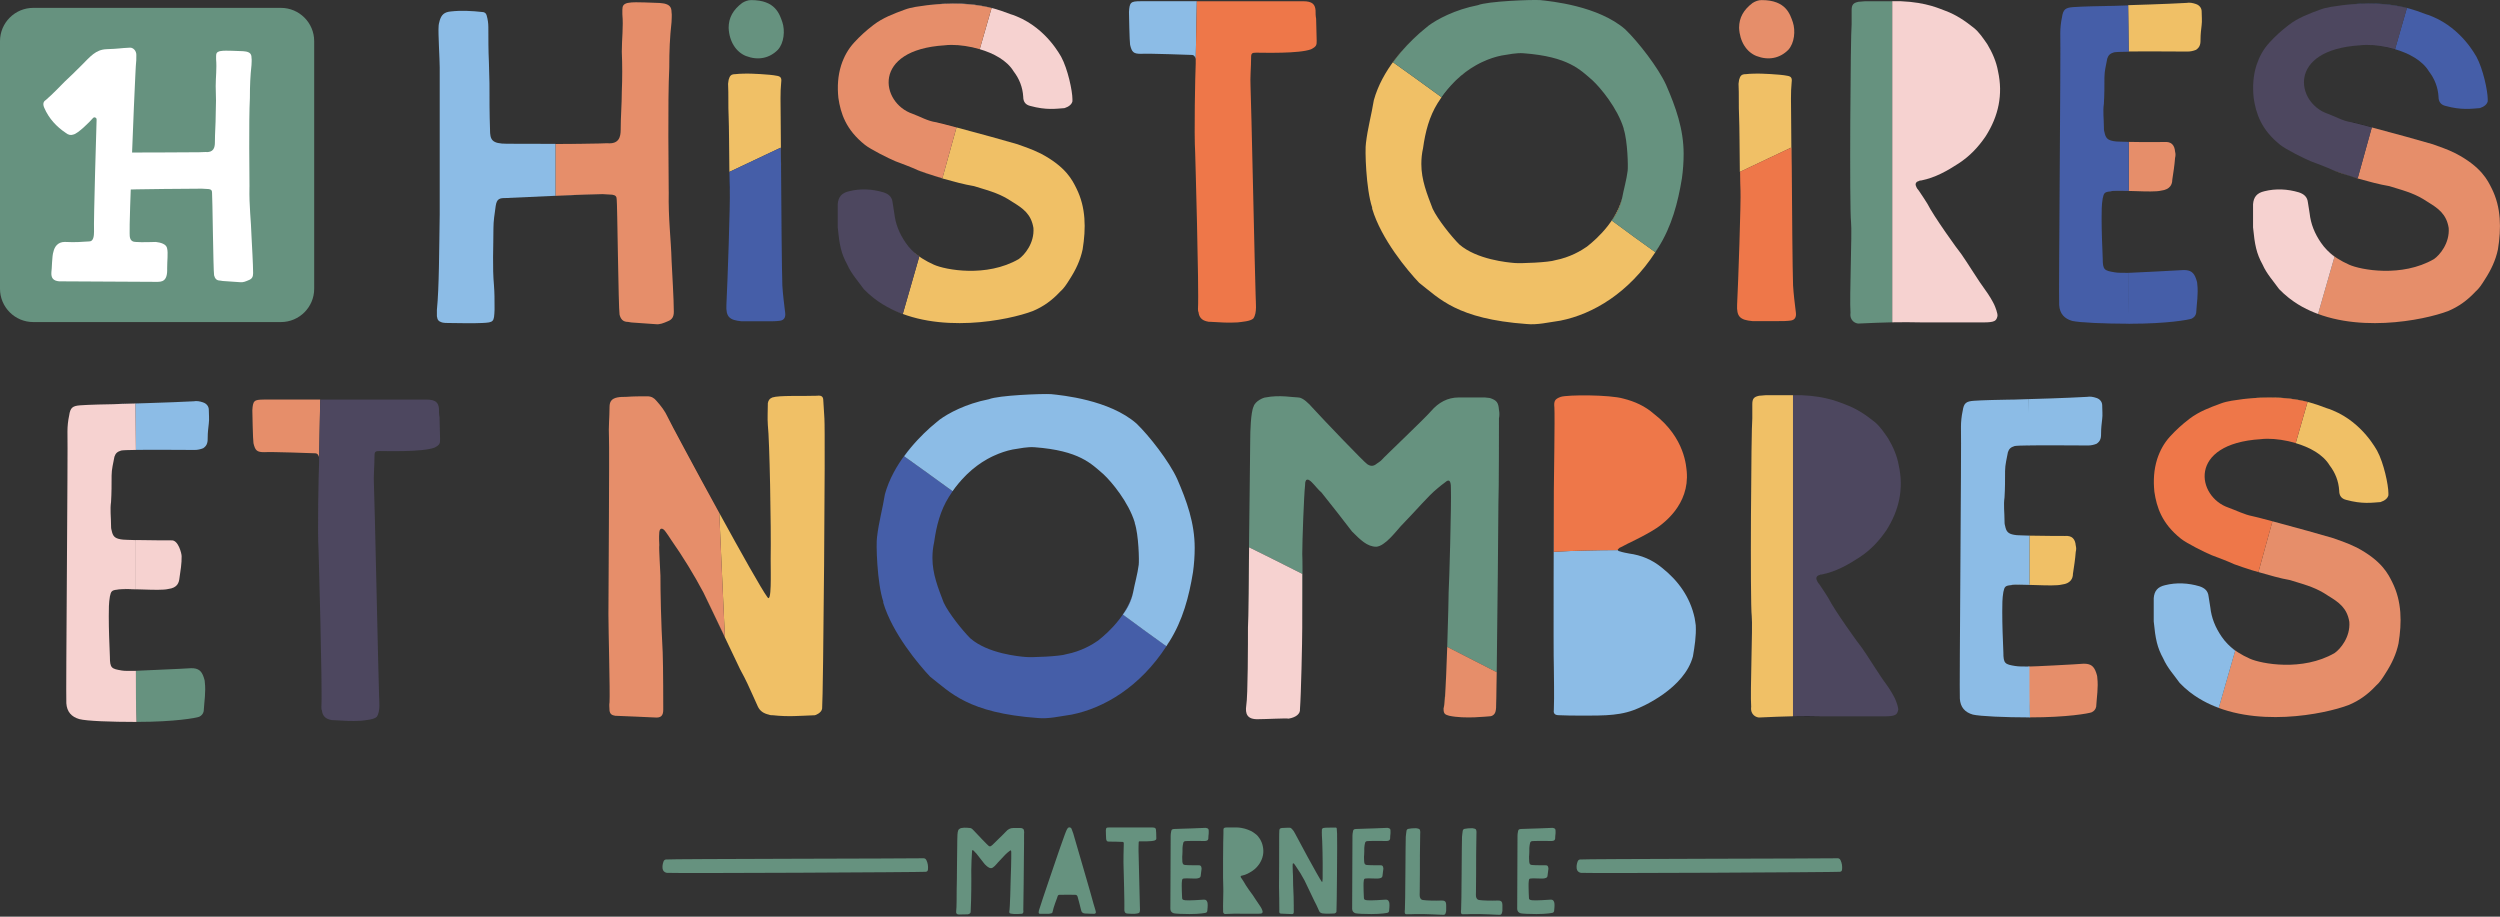 <svg width="630" height="231" viewBox="0 0 630 231" fill="none" xmlns="http://www.w3.org/2000/svg">
<rect x="0" y="0" width="630" height="231" fill="#333333" stroke="none"/>
<g clip-path="url(#clip0_359_1195)">
<path d="M207.177 178.53C207.458 175.819 208.029 109.284 207.748 105.432C207.607 103.862 207.607 102.3 207.466 100.87C207.466 99.87 206.896 99.589 205.896 99.729C202.052 99.87 196.35 99.589 194.639 100.159C193.928 100.44 193.639 100.87 193.498 101.581C193.498 103.432 193.358 105.284 193.498 107.135C193.928 110.838 194.35 132.501 194.209 141.048C194.209 144.321 194.49 152.305 193.358 150.453C191.905 148.469 186.6 139.017 181.249 129.244C181.678 139.501 182.249 150.743 182.671 160.57C179.96 154.867 177.827 150.453 177.257 149.313C178.108 151.024 182.1 159.43 186.522 168.695C188.233 171.827 188.663 172.968 189.655 175.109C190.084 176.108 190.506 176.96 190.936 177.96C191.506 179.241 192.506 179.811 193.787 180.1C194.069 180.241 194.498 180.241 194.787 180.241C198.631 180.671 201.482 180.382 205.334 180.241C205.474 180.241 207.044 179.671 207.185 178.53H207.177Z" fill="#F0C066"/>
<path d="M243.738 119.479C245.355 117.932 247.058 116.682 248.792 115.705C247.05 116.682 245.347 117.924 243.738 119.479Z" fill="#F0C066"/>
<path d="M243.183 120.025C243.34 119.869 243.488 119.713 243.644 119.557C243.488 119.705 243.34 119.869 243.183 120.025Z" fill="#F0C066"/>
<path d="M282.986 154.875C284.127 153.305 285.126 151.453 285.548 149.321C283.697 156.305 277.002 161.148 276.713 161.429C275.291 162.429 272.44 164.14 268.737 164.851C267.166 165.421 259.901 165.703 258.479 165.562C256.769 165.421 248.933 164.711 244.519 160.859C242.527 158.867 239.105 154.586 237.824 151.883C236.402 148.18 234.973 144.618 234.973 140.626C234.973 139.204 235.113 137.923 235.402 136.634C235.973 132.501 236.973 128.658 239.105 125.236C239.418 124.736 239.738 124.252 240.066 123.783C235.379 120.377 231.262 117.393 227.848 114.979C230.067 111.893 232.504 109.463 234.277 107.87C230.895 110.901 225.114 116.9 223.005 124.525C222.434 128.087 221.434 131.65 221.012 135.353C220.731 136.923 221.012 146.891 222.583 151.594V151.875C224.864 159.57 231.559 167.546 234.41 170.538C239.543 174.53 243.957 179.655 261.479 180.936C264.19 181.218 267.034 180.507 270.026 180.085C278.275 178.436 287.306 173.062 293.946 162.836C290.532 160.414 286.83 157.711 282.994 154.867H282.986V154.875Z" fill="#455EA8"/>
<path d="M294.673 161.711C294.478 161.906 294.353 162.164 294.196 162.445C294.353 162.195 294.517 161.961 294.673 161.711Z" fill="#F0C066"/>
<path d="M250.074 115.033C250.206 114.971 250.331 114.908 250.464 114.854C250.331 114.916 250.206 114.971 250.074 115.033Z" fill="#F0C066"/>
<path d="M234.402 107.752C234.504 107.659 234.598 107.581 234.699 107.495C234.606 107.581 234.504 107.666 234.402 107.752Z" fill="#F0C066"/>
<path d="M375.466 100.3C375.036 100.3 374.614 100.159 374.185 100.159H367.63C364.779 100.159 362.498 101.44 360.646 103.581C358.935 105.573 349.108 114.838 347.967 116.119C347.538 116.401 347.256 116.69 346.967 116.83C346.116 117.541 345.397 117.541 344.546 116.971C343.694 116.401 333.859 106.143 330.726 102.722C329.874 101.722 328.304 100.159 327.164 100.159C325.882 100.159 322.461 99.448 318.898 100.159C318.469 100.159 316.336 101.011 315.906 102.44C315.195 103.862 315.055 108.713 315.055 110.987C315.055 114.69 314.774 133.783 314.774 135.782C314.774 138.204 314.633 156.586 314.492 158.156C314.633 156.735 314.774 143.337 314.774 137.923C318.336 139.634 323.039 142.056 328.171 144.618V158.297C328.171 156.586 328.312 141.907 328.171 139.634C328.171 136.212 328.601 124.674 328.882 122.252C328.882 121.822 328.882 121.4 329.163 120.971C329.445 120.83 329.593 120.83 329.874 120.971C330.156 121.111 330.445 121.4 330.585 121.541C331.437 122.392 332.155 123.392 333.007 124.103C334.858 126.384 339.421 132.228 340.702 133.931C342.842 136.071 344.545 137.775 346.827 137.775C348.967 137.634 351.67 134.072 352.951 132.642C357.514 127.939 359.787 125.088 362.217 123.096C362.881 122.525 363.545 122.002 364.209 121.525C365.63 120.244 365.63 122.236 365.63 123.096C365.771 127.088 365.201 147.321 365.06 149.172C365.06 149.938 364.927 156.367 364.701 163.031C369.372 165.437 373.622 167.562 377.169 169.406V169.562C377.349 156.102 377.599 130.306 377.599 126.947C377.739 123.814 377.739 106.143 377.739 105.432C377.88 104.721 377.88 104.011 377.739 103.292C377.599 101.44 377.169 100.87 375.458 100.3H375.466Z" fill="#66927F"/>
<path d="M377.075 175.788C377.052 176.663 377.028 177.257 377.028 177.53C377.044 177.273 377.059 176.663 377.075 175.788Z" fill="#F0C066"/>
<path d="M363.779 178.53C364.06 177.78 364.279 174.327 364.435 170.078C364.24 174.335 364.021 177.765 363.779 178.53Z" fill="#F0C066"/>
<path d="M391.567 178.952C391.426 179.804 391.848 180.233 392.848 180.233C395.129 180.374 403.394 180.374 404.816 180.233C407.097 180.093 409.378 179.804 411.659 178.952C414.081 178.101 424.487 173.398 426.619 165.414C427.049 162.851 427.471 160.281 427.33 157.578C427.19 156.867 427.19 156.297 427.049 155.727C425.909 150.454 422.917 146.321 418.784 143.048C416.362 141.056 413.651 139.915 410.519 139.485C409.808 139.345 408.948 139.204 408.097 138.915C407.956 138.915 407.667 138.774 407.667 138.485V138.626C402.254 138.626 396.551 138.767 391.567 139.056V123.666C391.567 126.517 391.426 164.992 391.567 167.976C391.567 170.398 391.707 175.241 391.567 178.944V178.952Z" fill="#8CBCE6"/>
<path d="M445.001 99.589C444.431 99.589 443.861 99.73 443.29 99.73C442.009 100.011 441.58 100.44 441.58 101.87V105.432C441.298 107.854 441.009 151.883 441.439 155.305C441.72 157.727 441.009 174.398 441.298 178.101C441.017 180.241 442.72 180.811 443.29 180.811C446.525 180.663 449.165 180.554 451.837 180.499V99.589H445.001Z" fill="#F0C066"/>
<path d="M506.701 147.462C509.123 147.032 517.248 147.891 519.529 147.321C521.951 147.04 522.38 145.61 522.38 144.61C522.662 142.759 522.951 140.907 523.091 139.056C523.232 138.485 523.232 138.056 523.091 137.485C522.951 135.775 522.091 134.923 520.38 135.064C519.904 135.064 515.053 135.064 511.404 134.978V147.321C509.412 147.321 507.561 147.18 506.701 147.462Z" fill="#F0C066"/>
<path d="M527.099 179.499C527.669 179.218 528.099 178.788 528.239 178.077C528.38 175.655 528.81 173.234 528.521 170.812C528.521 170.382 528.38 169.96 528.239 169.531C527.669 167.82 526.818 167.25 525.107 167.25C523.685 167.39 511.678 168.015 511.146 167.968C511.146 172.952 511.318 177.366 511.459 180.78H511.545C520.951 180.78 526.388 179.78 527.099 179.499Z" fill="#E68E6A"/>
<path d="M507.553 134.782C507.873 134.861 508.467 134.9 509.248 134.915C508.467 134.884 507.865 134.837 507.553 134.782Z" fill="#F0C066"/>
<path d="M511.248 112.244C515.803 112.182 523.271 112.26 526.193 112.26C526.904 112.26 527.614 112.119 528.333 111.83C528.763 111.549 529.185 111.119 529.333 110.549C529.474 110.12 529.474 109.549 529.474 109.127C529.474 107.846 529.614 106.846 529.755 105.565C529.896 104.565 529.755 103.284 529.755 102.143C529.755 101.292 529.185 100.573 528.333 100.292C527.482 100.011 526.763 99.862 525.911 100.011C521.068 100.292 511.35 100.589 511.24 100.573C511.24 103.987 511.256 112.244 511.256 112.244H511.248Z" fill="#8CBCE6"/>
<path d="M552.066 174.577C551.934 174.476 551.793 174.374 551.66 174.265C551.793 174.374 551.934 174.468 552.066 174.577Z" fill="#F0C066"/>
<path d="M581.502 101.3L578.518 111.674C582.002 112.697 585.385 114.494 587.057 117.26C588.479 119.111 589.338 121.252 589.479 123.673C589.479 124.908 590.049 125.666 591.189 125.955C595.322 127.095 597.744 126.666 599.884 126.525C601.025 126.142 601.689 125.572 601.876 124.814V124.244C601.876 122.252 600.736 116.689 599.025 113.557C598.884 113.416 595.463 106.573 587.908 103.44C587.338 103.159 586.768 103.01 586.338 102.87C584.198 102.159 577.932 99.026 565.253 100.589C572.807 99.737 577.932 100.448 581.495 101.3H581.502Z" fill="#F0C066"/>
<path d="M553.559 175.632C553.332 175.484 553.098 175.335 552.871 175.179C553.098 175.335 553.324 175.484 553.559 175.632Z" fill="#F0C066"/>
<path d="M569.683 110.706C570.206 110.635 570.816 110.604 571.48 110.604C570.808 110.604 570.198 110.635 569.683 110.706Z" fill="#F0C066"/>
<path d="M593.744 137.915C591.463 136.774 589.9 136.345 588.041 135.634C585.869 134.97 578.003 132.782 572.651 131.361L569.12 144.165C568.605 144.024 568.519 143.962 569.12 144.165C571.683 144.876 574.511 145.751 577.073 146.18C581.776 147.602 583.768 148.172 586.76 150.172C589.322 151.742 591.463 153.164 592.033 156.727C592.314 160.578 589.752 163.57 588.33 164.562C580.206 169.265 569.808 167.273 566.956 165.984C564.847 165.031 562.972 163.921 561.386 162.312C561.972 162.922 562.589 163.476 563.253 163.984L559.121 178.374C557.8 177.897 556.496 177.319 555.23 176.632C567.941 183.631 585.799 179.975 591.892 177.655C594.603 176.515 596.736 174.944 598.728 172.812C599.728 171.96 600.439 170.82 601.15 169.679C602.72 167.257 603.861 164.836 604.431 162.125C605.282 156.852 605.282 151.578 602.861 146.735C601.861 144.743 600.298 141.321 593.744 137.899V137.915Z" fill="#E68E6A"/>
<path d="M181.249 129.228C175.124 117.971 168.851 106.284 168.281 105.143C168.812 106.292 175.069 117.979 181.249 129.244V129.22V129.228Z" fill="black"/>
<path d="M181.249 129.244C175.069 117.979 168.812 106.284 168.281 105.143C167.57 103.573 166.57 102.292 165.429 101.011C164.859 100.3 164.148 99.87 163.148 99.87C161.437 99.87 159.586 99.87 157.734 100.011C157.024 100.011 156.313 100.011 155.594 100.151C154.172 100.433 153.602 101.151 153.602 102.573C153.602 105.135 153.321 107.706 153.461 110.268C153.602 112.549 153.321 151.164 153.321 154.867C153.321 158.57 153.75 174.39 153.602 176.952C153.461 177.663 153.602 178.374 153.602 179.093C153.742 179.944 154.172 180.233 155.024 180.374C155.735 180.374 164.851 180.804 165 180.804C166.57 180.944 167.14 180.374 167.14 178.812C167.14 178.382 167.14 168.125 167 164.422C166.57 156.727 166.429 149.172 166.429 145.04C166.429 144.469 166 137.915 166.148 137.345C166.148 137.064 166.007 135.493 166.148 134.064C166.289 132.923 167 133.064 167.57 133.783C168.14 134.54 168.664 135.306 169.14 136.064C172.132 140.337 174.843 144.759 177.265 149.313C177.835 150.454 179.975 154.867 182.678 160.57C182.249 150.743 181.679 139.493 181.257 129.244H181.249Z" fill="#E68E6A"/>
<path d="M234.692 107.495C235.684 106.62 236.418 106.05 236.699 105.823C236.418 106.057 235.684 106.628 234.692 107.495Z" fill="black"/>
<path d="M293.954 162.851C294.048 162.719 294.118 162.578 294.189 162.453C294.103 162.586 294.025 162.711 293.939 162.843H293.954V162.851Z" fill="black"/>
<path d="M248.792 115.698C248.792 115.698 248.839 115.666 248.863 115.658L248.792 115.698Z" fill="black"/>
<path d="M243.183 120.025C242.09 121.135 241.035 122.385 240.058 123.783L240.098 123.806C241.066 122.385 242.105 121.135 243.191 120.018L243.183 120.025Z" fill="black"/>
<path d="M243.644 119.557C243.644 119.557 243.707 119.502 243.73 119.471C243.699 119.502 243.668 119.525 243.644 119.557Z" fill="black"/>
<path d="M377.177 169.562C377.138 172.195 377.106 174.359 377.083 175.788C377.122 174.374 377.177 172.234 377.177 169.562Z" fill="black"/>
<path d="M364.435 170.07C364.279 174.327 364.06 177.78 363.779 178.522V178.663C363.779 179.944 364.209 180.085 365.201 180.374C369.193 181.225 374.888 180.515 375.317 180.515C376.169 180.515 376.739 179.944 376.888 179.233C377.028 178.663 377.028 178.093 377.028 177.522C377.028 177.249 377.052 176.655 377.075 175.78C377.106 174.351 377.138 172.187 377.169 169.554V169.398C373.622 167.554 369.372 165.429 364.701 163.023C364.701 163.023 364.537 167.859 364.435 170.07Z" fill="#E68E6A"/>
<path d="M314.766 137.915C314.766 143.329 314.625 156.727 314.485 158.148C314.485 161.711 314.485 175.39 314.055 177.812C313.774 179.804 314.195 181.374 317.187 181.233C319.039 181.233 324.031 180.952 324.742 181.093C326.453 180.811 327.734 179.952 327.593 178.671C327.874 175.109 328.164 161.57 328.164 158.297V144.618C323.031 142.055 318.328 139.634 314.766 137.923V137.915Z" fill="#F6D2D0"/>
<path d="M407.667 138.634V138.493L408.097 138.063C409.097 137.634 409.948 137.064 410.948 136.642C412.659 135.79 414.37 134.931 416.081 133.931C419.362 132.079 425.768 127.087 425.057 118.83C424.916 117.83 424.776 110.424 416.792 104.3C414.511 102.307 411.948 101.167 409.097 100.448C405.675 99.448 394.988 99.448 393.277 100.018C391.707 100.589 391.567 101.159 391.707 102.729C391.848 105.151 391.567 121.822 391.567 123.674V139.063C396.551 138.782 402.254 138.634 407.667 138.634Z" fill="#EE7749"/>
<path d="M451.837 180.499V180.522H459.532C456.641 180.452 454.228 180.452 451.837 180.499Z" fill="black"/>
<path d="M478.344 178.952C478.484 178.382 477.773 176.53 477.492 175.96C477.062 175.109 476.351 173.82 475.211 172.257C473.789 170.406 470.649 165.273 469.227 163.281C468.375 162.281 462.243 153.735 460.68 150.602C459.969 149.461 459.68 149.032 458.54 147.329C458.259 147.047 457.97 146.618 457.829 146.188C457.548 145.618 457.829 145.048 458.54 144.907C458.68 144.766 458.969 144.766 459.11 144.766C462.672 144.055 465.664 142.345 468.516 140.493C471.367 138.642 473.5 136.36 475.351 133.65C478.633 128.517 479.765 123.103 478.484 117.26C478.054 114.838 477.062 112.557 475.773 110.416C474.773 108.995 473.781 107.424 472.352 106.284C470.211 104.573 467.938 103.011 465.227 102.011C463.946 101.581 460.665 99.87 453.97 99.589H451.829V180.499C454.22 180.452 456.634 180.46 459.524 180.522H474.773C477.765 180.522 478.054 180.093 478.336 178.952H478.344Z" fill="#4D475F"/>
<path d="M507.842 167.836C505.28 167.406 504.85 167.265 504.85 164.414C504.709 160.992 504.569 157.57 504.569 154.157C504.569 152.446 504.569 150.735 504.85 149.172C505.131 147.891 505.28 147.602 506.701 147.462C507.553 147.18 509.42 147.383 511.412 147.383V134.978C510.615 134.962 509.881 134.939 509.256 134.907C508.475 134.892 507.881 134.861 507.561 134.775C505.991 134.493 505.569 133.923 505.28 132.494C505.139 132.064 505.139 131.642 505.139 131.212C505.139 129.22 504.858 127.22 505.139 125.369C505.28 123.088 505.28 120.955 505.28 118.674C505.28 117.104 505.709 115.541 505.991 113.971C506.272 113.119 506.701 112.69 507.701 112.401C508.115 112.315 509.522 112.268 511.404 112.245C511.404 107.831 511.264 103.987 511.264 100.573C508.272 100.714 505.991 100.714 505.991 100.714C504.85 100.714 499.147 100.854 497.444 100.995C495.452 101.136 494.882 101.565 494.593 103.557C494.311 104.839 494.163 106.268 494.163 107.549C494.304 112.534 493.733 173.663 493.882 176.085C494.022 178.226 495.163 179.507 497.163 180.077C498.991 180.499 505.1 180.78 511.553 180.788C511.412 177.366 511.412 172.952 511.412 167.968C509.842 167.968 508.561 167.968 507.85 167.828H507.842V167.836Z" fill="#8CBCE6"/>
<path d="M550.465 173.249C550.066 172.89 549.684 172.507 549.301 172.116C549.676 172.515 550.066 172.89 550.465 173.249Z" fill="black"/>
<path d="M555.246 176.647C555.246 176.647 555.168 176.601 555.121 176.577C555.16 176.601 555.199 176.624 555.246 176.647Z" fill="black"/>
<path d="M554.082 175.968C553.91 175.859 553.73 175.741 553.559 175.632C553.73 175.741 553.902 175.859 554.082 175.968Z" fill="black"/>
<path d="M561.402 162.32C560.847 161.75 560.332 161.125 559.847 160.429C560.324 161.133 560.847 161.758 561.402 162.32Z" fill="black"/>
<path d="M563.269 163.992C562.613 163.476 561.988 162.922 561.402 162.32C560.847 161.758 560.324 161.133 559.847 160.429C558.277 158.148 557.285 155.727 556.996 153.024C556.855 152.172 556.715 151.313 556.566 150.313C556.426 148.891 555.566 148.172 554.285 147.75C551.434 146.899 548.442 146.75 545.59 147.469C543.739 147.899 542.879 148.891 542.739 150.742V156.586C543.168 161 543.59 163.14 545.161 165.992C546.161 168.273 547.871 170.124 549.293 172.116C549.668 172.515 550.059 172.89 550.457 173.249C550.52 173.304 550.582 173.351 550.645 173.405C550.973 173.702 551.309 173.991 551.652 174.265C551.785 174.374 551.926 174.468 552.059 174.577C552.324 174.78 552.59 174.983 552.863 175.171C553.09 175.327 553.316 175.476 553.551 175.624C553.723 175.741 553.894 175.851 554.074 175.96C554.418 176.171 554.769 176.374 555.121 176.569C555.16 176.593 555.199 176.616 555.246 176.64C556.504 177.327 557.808 177.905 559.136 178.382L563.269 163.992Z" fill="#8CBCE6"/>
<path d="M572.667 131.361C569.948 130.634 567.878 130.103 567.542 130.056C565.542 129.665 563.55 128.634 561.558 127.915C553.582 125.205 551.16 111.815 569.683 110.674C570.198 110.604 570.8 110.565 571.48 110.573C573.479 110.573 576.026 110.916 578.526 111.651L581.51 101.276C577.948 100.425 572.815 99.706 565.269 100.565C563.417 100.847 561.425 100.995 559.566 101.706C556.855 102.706 554.152 103.698 551.73 105.549C549.879 106.971 548.309 108.401 546.887 109.963C545.317 111.674 544.325 113.526 543.614 115.666C542.762 118.377 542.614 121.08 542.903 123.931C543.473 127.775 544.754 131.907 549.598 135.759C551.02 136.899 555.582 139.181 557.293 139.891C559.144 140.602 561.136 141.313 562.996 142.173C564.433 142.688 565.87 143.196 567.363 143.657L567.597 143.727C568.097 143.883 568.605 144.024 569.12 144.165L572.667 131.361Z" fill="#EE7749"/>
<path d="M227.84 114.979C231.254 117.393 235.371 120.377 240.058 123.783C241.035 122.385 242.09 121.135 243.183 120.025C243.34 119.869 243.488 119.713 243.644 119.557C243.675 119.525 243.707 119.502 243.73 119.471C245.339 117.916 247.042 116.666 248.785 115.697L248.855 115.658C249.121 115.51 249.386 115.369 249.652 115.236C249.785 115.166 249.925 115.096 250.058 115.033C250.191 114.971 250.316 114.908 250.449 114.854C252.042 114.119 253.636 113.588 255.183 113.276C257.034 112.994 258.886 112.565 260.737 112.705C271.994 113.557 274.986 116.838 278.119 119.549C280.111 121.4 284.392 126.533 285.955 131.658V131.798C286.955 134.79 287.095 141.345 286.955 142.345C286.673 144.626 285.955 147.047 285.533 149.329C285.103 151.469 284.111 153.321 282.97 154.883C286.814 157.727 290.509 160.43 293.923 162.851C294.009 162.719 294.095 162.594 294.173 162.461C294.321 162.179 294.454 161.914 294.65 161.726C298.071 156.313 299.634 150.328 300.634 144.204C300.915 142.212 301.063 140.071 301.063 138.079C301.063 131.806 299.071 126.252 296.649 120.697C294.657 116.283 289.525 109.729 286.392 106.729C279.557 100.745 267.581 99.604 264.878 99.323C262.737 99.183 251.628 99.604 249.206 100.604C243.363 101.745 238.949 104.167 236.809 105.737C236.793 105.753 236.754 105.784 236.707 105.823L236.691 105.839C236.41 106.073 235.684 106.643 234.684 107.51C234.59 107.596 234.488 107.682 234.387 107.768C234.348 107.807 234.301 107.846 234.262 107.885C232.489 109.479 230.051 111.909 227.833 114.994V114.979H227.84Z" fill="#8CBCE6"/>
<path d="M51.201 101.409C50.349 101.128 49.63 100.979 48.779 101.128C43.935 101.409 28.827 101.839 28.827 101.839C28.827 101.839 31.108 101.839 34.1 101.698C34.1 105.112 34.24 108.955 34.24 113.369C38.795 113.307 46.138 113.385 49.06 113.385C49.771 113.385 50.482 113.244 51.201 112.955C51.63 112.674 52.052 112.244 52.201 111.674C52.341 111.244 52.341 110.674 52.341 110.252C52.341 108.971 52.482 107.971 52.622 106.69C52.763 105.69 52.622 104.409 52.622 103.268C52.622 102.417 52.052 101.698 51.201 101.417V101.409Z" fill="#8CBCE6"/>
<path d="M29.538 148.571C31.959 148.141 40.084 149 42.365 148.43C44.787 148.149 45.099 146.735 45.217 145.719C45.498 143.868 45.81 141.93 45.771 140.149C45.771 139.493 44.928 136.032 43.217 136.173C42.74 136.173 37.889 136.173 34.24 136.087V148.43C32.248 148.43 30.397 148.289 29.538 148.571Z" fill="#F6D2D0"/>
<path d="M34.381 181.913H34.662C44.068 181.913 49.482 180.913 50.193 180.631C50.763 180.35 51.193 179.921 51.333 179.21C51.474 176.788 51.904 174.366 51.615 171.944C51.615 171.515 51.474 171.093 51.333 170.663C50.763 168.952 49.912 168.382 48.201 168.382C46.779 168.523 32.678 169.07 34.248 169.07C34.248 174.054 34.248 178.499 34.381 181.913Z" fill="#66927F"/>
<path d="M30.397 135.892C30.717 135.97 31.311 136.009 32.092 136.024C31.311 135.993 30.709 135.946 30.397 135.892Z" fill="#F0C066"/>
<path d="M66.442 100.698C64.02 100.698 63.731 100.979 63.591 103.401C63.591 103.831 63.731 110.955 63.872 111.666C64.302 113.518 64.723 113.947 66.583 113.947C68.293 113.807 79.262 114.229 79.41 114.229C79.98 114.229 80.262 114.658 80.41 115.229V115.369L80.691 100.69H66.442V100.698Z" fill="#E68E6A"/>
<path d="M28.827 101.854C27.686 101.854 21.983 101.995 20.28 102.135C18.288 102.276 17.718 102.706 17.429 104.698C17.148 105.979 16.999 107.409 16.999 108.69C17.14 113.674 16.57 174.804 16.718 177.226C16.858 179.366 17.999 180.647 19.999 181.217C21.874 181.71 27.936 181.921 34.389 181.928C34.248 178.507 34.248 174.038 34.248 169.054C32.678 169.054 31.397 169.109 30.686 168.968C28.124 168.538 27.694 168.398 27.694 165.546C27.553 162.125 27.413 158.703 27.413 155.289C27.413 153.578 27.413 151.867 27.694 150.305C27.975 149.024 28.124 148.735 29.545 148.594C30.397 148.313 32.256 148.453 34.248 148.453V136.11C33.459 136.095 32.725 136.071 32.1 136.04C31.319 136.024 30.725 135.993 30.405 135.907C28.834 135.626 28.413 135.056 28.124 133.626C27.983 133.196 27.983 132.775 27.983 132.345C27.983 130.353 27.702 128.353 27.983 126.501C28.124 124.22 28.124 122.088 28.124 119.806C28.124 118.236 28.553 116.674 28.834 115.104C29.116 114.252 29.545 113.822 30.545 113.533C30.959 113.447 32.366 113.401 34.248 113.377C34.248 108.963 34.108 105.104 34.108 101.69C31.1 101.753 28.834 101.846 28.834 101.846H28.827V101.854Z" fill="#F6D2D0"/>
<path d="M110.62 102.979C110.479 101.557 109.909 100.698 107.487 100.698H80.699L80.418 115.377V116.377C80.277 119.369 79.988 134.189 80.277 138.751C80.277 138.751 81.277 173.374 80.988 178.218C80.988 178.499 80.988 178.788 81.129 179.069C81.269 180.35 81.98 181.061 83.121 181.35C83.551 181.491 83.832 181.491 84.261 181.491C86.972 181.631 88.254 181.772 90.957 181.631C92.097 181.491 94.237 181.35 94.948 180.632C95.948 179.21 95.519 176.499 95.519 174.929C95.378 171.796 94.378 124.626 94.237 122.353C94.097 119.791 94.378 117.369 94.378 114.799C94.378 113.799 94.659 113.658 95.659 113.658C97.511 113.658 106.487 113.94 109.479 112.807C110.901 112.096 110.901 111.666 110.901 110.666C110.901 108.815 110.76 106.963 110.76 105.112C110.62 104.401 110.62 103.69 110.62 102.971V102.979Z" fill="#4D475F"/>
<path d="M140.016 36.256C134.548 36.256 129.337 36.225 127.759 36.225C123.916 36.225 123.486 35.225 123.486 32.662C123.345 28.811 123.345 24.827 123.345 20.975C123.345 19.265 123.205 17.413 123.205 15.702C123.064 12.71 123.064 9.859 123.064 6.867C123.064 5.867 122.924 4.875 122.635 3.875C122.494 3.304 122.064 3.023 121.494 3.023C118.932 2.742 116.221 2.594 113.658 2.883C111.948 3.023 111.237 3.734 110.807 5.164C110.666 5.734 110.526 6.164 110.526 6.734C110.385 8.156 110.807 14.999 110.807 16.991V54.036C110.666 62.583 110.666 72.559 110.096 78.113V79.683C110.237 80.683 110.526 80.965 111.377 81.254C111.948 81.394 112.518 81.394 112.947 81.394C115.799 81.394 118.65 81.535 121.494 81.394C124.486 81.254 124.486 81.113 124.627 78.113V77.402C124.627 75.551 124.627 73.84 124.486 71.989C124.056 67.145 124.345 62.442 124.345 57.599C124.345 55.747 124.627 53.896 124.916 51.896C125.197 50.044 125.916 49.904 127.478 49.904C130.189 49.763 149.282 48.904 151.844 48.904C150.563 48.904 145.29 49.044 140.016 49.333V36.256Z" fill="#8CBCE6"/>
<path d="M196.826 42.029C196.787 36.6 196.725 29.491 196.725 28.952C196.725 26.241 196.584 23.397 196.865 20.686C197.006 19.686 196.725 19.265 195.865 19.116C193.873 18.686 189.03 18.546 188.459 18.546C188.459 18.546 186.319 18.546 185.327 18.686C184.186 18.686 183.905 19.116 183.616 20.108C183.616 20.39 183.475 20.819 183.475 21.108C183.616 23.811 183.475 26.663 183.616 29.373C183.717 31.662 183.749 38.451 183.803 43.318L196.725 37.209C196.771 38.834 196.803 40.498 196.826 42.021V42.029Z" fill="#F0C066"/>
<path d="M188.038 14.132C191.03 15.273 193.881 14.702 196.014 12.562C197.584 10.851 197.865 7.718 197.154 5.578C196.443 3.586 195.443 0.023 189.319 0.023C188.467 0.023 187.748 0.305 187.038 0.734C184.756 2.445 183.616 4.437 183.616 7.007C183.756 10.429 185.467 13.132 188.03 14.132H188.038Z" fill="#66927F"/>
<path d="M235.723 44.404C234.231 43.943 232.793 43.435 231.356 42.92C232.809 43.506 234.27 43.951 235.723 44.404Z" fill="#F0C066"/>
<path d="M262.135 38.639C259.854 37.498 258.292 37.068 256.433 36.358C254.261 35.693 246.386 33.529 241.035 32.108L237.48 44.912C236.965 44.771 236.457 44.63 235.957 44.474C236.559 44.662 237.168 44.849 237.769 45.052C240.332 45.763 242.902 46.474 245.464 46.904C250.167 48.326 252.159 48.896 255.151 50.896C257.714 52.466 259.854 53.888 260.425 57.45C260.706 61.301 258.143 64.294 256.722 65.286C248.597 69.989 238.199 67.996 235.348 66.707C233.238 65.754 231.364 64.645 229.778 63.036C230.364 63.645 230.981 64.2 231.645 64.708L227.512 79.097C226.192 78.621 224.887 78.043 223.622 77.355C236.332 84.355 254.19 80.699 260.284 78.379C262.995 77.238 265.127 75.668 267.12 73.535C268.119 72.684 268.83 71.543 269.541 70.403C271.112 67.981 272.252 65.559 272.822 62.848C273.674 57.575 273.674 52.302 271.252 47.459C270.252 45.466 268.69 42.045 262.135 38.623V38.639Z" fill="#F0C066"/>
<path d="M249.878 2.023L246.894 12.398C250.378 13.421 253.761 15.218 255.433 17.983C256.854 19.835 257.714 21.975 257.854 24.397C257.854 25.631 258.425 26.389 259.565 26.678C263.698 27.819 266.12 27.389 268.26 27.248C269.401 26.866 270.065 26.295 270.252 25.538V24.967C270.252 22.975 269.112 17.413 267.401 14.28C267.26 14.14 263.838 7.296 256.284 4.164C255.714 3.882 255.144 3.734 254.714 3.593C252.573 2.883 246.308 -0.25 233.629 1.312C241.183 0.461 246.308 1.172 249.87 2.023H249.878Z" fill="#F6D2D0"/>
<path d="M221.934 76.355C221.708 76.207 221.473 76.059 221.247 75.902C221.473 76.059 221.7 76.207 221.934 76.355Z" fill="#F0C066"/>
<path d="M220.442 75.301C220.309 75.2 220.169 75.098 220.036 74.989C220.169 75.098 220.309 75.192 220.442 75.301Z" fill="#F0C066"/>
<path d="M238.051 11.429C238.574 11.359 239.183 11.328 239.847 11.328C239.176 11.328 238.566 11.359 238.051 11.429Z" fill="#F0C066"/>
<path d="M287.353 0.312C284.931 0.312 284.642 0.594 284.501 3.015C284.501 3.445 284.642 10.57 284.783 11.281C285.212 13.132 285.634 13.562 287.494 13.562C289.204 13.421 300.173 13.843 300.321 13.843C300.891 13.843 301.173 14.273 301.321 14.843V14.984L301.602 0.305H287.353V0.312Z" fill="#8CBCE6"/>
<path d="M408.753 50.036C406.902 57.021 400.207 61.864 399.918 62.145C398.496 63.145 395.644 64.856 391.941 65.567C390.371 66.137 383.106 66.418 381.684 66.278C379.973 66.137 372.138 65.426 367.724 61.575C365.732 59.583 362.31 55.302 361.029 52.599C359.607 48.896 358.178 45.334 358.178 41.342C358.178 39.92 358.318 38.639 358.607 37.35C359.178 33.217 360.177 29.373 362.31 25.952C362.623 25.452 362.943 24.968 363.271 24.499C358.584 21.093 354.467 18.108 351.053 15.694C353.272 12.609 355.709 10.179 357.482 8.585C354.1 11.617 348.319 17.616 346.209 25.241C345.639 28.803 344.639 32.365 344.217 36.069C343.936 37.639 344.217 47.607 345.788 52.31V52.591C348.069 60.286 354.764 68.262 357.615 71.254C362.748 75.246 367.161 80.371 384.684 81.652C387.395 81.933 390.238 81.222 393.23 80.801C401.48 79.152 410.511 73.778 417.151 63.551C413.737 61.13 410.034 58.427 406.199 55.583C407.339 54.013 408.339 52.161 408.761 50.029H408.753V50.036Z" fill="#F0C066"/>
<path d="M366.943 20.194C368.56 18.648 370.263 17.398 371.997 16.421C370.255 17.398 368.552 18.64 366.943 20.194Z" fill="#F0C066"/>
<path d="M417.878 62.434C417.682 62.63 417.557 62.887 417.401 63.169C417.557 62.919 417.721 62.684 417.878 62.434Z" fill="#F0C066"/>
<path d="M357.607 8.476C357.709 8.382 357.802 8.304 357.904 8.218C357.81 8.304 357.709 8.39 357.607 8.476Z" fill="#F0C066"/>
<path d="M366.396 20.749C366.552 20.593 366.701 20.436 366.857 20.28C366.701 20.429 366.552 20.593 366.396 20.749Z" fill="#F0C066"/>
<path d="M373.278 15.757C373.411 15.695 373.536 15.632 373.669 15.577C373.536 15.64 373.411 15.695 373.278 15.757Z" fill="#F0C066"/>
<path d="M442.673 14.132C445.665 15.273 448.517 14.702 450.65 12.562C452.22 10.851 452.501 7.718 451.79 5.578C451.079 3.586 450.079 0.023 443.955 0.023C443.103 0.023 442.384 0.305 441.673 0.734C439.392 2.445 438.252 4.437 438.252 7.007C438.392 10.429 440.103 13.132 442.666 14.132H442.673Z" fill="#E68E6A"/>
<path d="M451.462 42.029C451.423 36.6 451.36 29.491 451.36 28.952C451.36 26.241 451.22 23.397 451.501 20.686C451.642 19.686 451.36 19.265 450.501 19.116C448.509 18.686 443.665 18.546 443.095 18.546C443.095 18.546 440.955 18.546 439.963 18.686C438.822 18.686 438.541 19.116 438.252 20.108C438.252 20.39 438.111 20.819 438.111 21.108C438.252 23.811 438.111 26.663 438.252 29.373C438.353 31.662 438.384 38.459 438.439 43.326L451.36 37.209C451.407 38.834 451.439 40.498 451.462 42.021V42.029Z" fill="#F0C066"/>
<path d="M470.031 0.312C469.461 0.312 468.891 0.453 468.321 0.453C467.039 0.734 466.61 1.164 466.61 2.594V6.156C466.328 8.578 466.039 52.607 466.469 56.029C466.75 58.45 466.039 75.121 466.328 78.824C466.047 80.965 467.75 81.535 468.321 81.535C471.555 81.387 474.195 81.277 476.867 81.222V0.312H470.031Z" fill="#66927F"/>
<path d="M531.731 48.185C534.153 47.755 542.278 48.615 544.559 48.045C546.981 47.763 547.41 46.334 547.41 45.334C547.692 43.482 547.981 41.631 548.121 39.779C548.262 39.209 548.262 38.779 548.121 38.209C547.981 36.498 547.121 35.647 545.418 35.787C544.942 35.787 540.098 35.842 536.45 35.756V48.045C534.45 48.045 532.599 47.904 531.739 48.185H531.731Z" fill="#E68E6A"/>
<path d="M536.481 81.582H536.762C546.168 81.582 551.582 80.582 552.293 80.301C552.863 80.019 553.293 79.59 553.433 78.879C553.574 76.457 554.004 74.035 553.715 71.614C553.715 71.184 553.574 70.762 553.433 70.332C552.863 68.622 552.012 68.051 550.301 68.051C548.981 68.168 536.481 68.754 536.341 68.762C536.341 73.746 536.341 78.168 536.481 81.582Z" fill="#455EA8"/>
<path d="M553.387 1.016C552.535 0.734 551.816 0.586 550.965 0.734C546.121 1.016 536.294 1.305 536.294 1.305C536.294 4.718 536.434 8.562 536.434 12.976C540.989 12.913 548.332 12.992 551.254 12.992C551.965 12.992 552.676 12.851 553.394 12.562C553.824 12.281 554.246 11.851 554.394 11.281C554.535 10.851 554.535 10.281 554.535 9.859C554.535 8.578 554.676 7.578 554.816 6.297C554.957 5.297 554.816 4.015 554.816 2.875C554.816 2.023 554.246 1.305 553.394 1.023L553.387 1.016Z" fill="#F0C066"/>
<path d="M577.096 75.301C576.964 75.2 576.823 75.098 576.69 74.989C576.823 75.098 576.964 75.192 577.096 75.301Z" fill="#F0C066"/>
<path d="M578.588 76.355C578.354 76.207 578.128 76.059 577.901 75.894C578.128 76.051 578.362 76.199 578.588 76.355Z" fill="#F0C066"/>
<path d="M594.713 11.429C595.236 11.359 595.845 11.328 596.509 11.328C595.838 11.328 595.228 11.359 594.713 11.429Z" fill="#F0C066"/>
<path d="M592.385 44.404C590.893 43.943 589.447 43.428 588.01 42.92C589.471 43.506 590.924 43.951 592.385 44.404Z" fill="#F0C066"/>
<path d="M606.532 2.023L603.548 12.398C607.032 13.421 610.415 15.218 612.087 17.983C613.509 19.835 614.368 21.975 614.509 24.397C614.509 25.631 615.079 26.389 616.219 26.678C620.352 27.819 622.774 27.389 624.914 27.248C626.055 26.866 626.719 26.295 626.906 25.538V24.967C626.906 22.975 625.766 17.413 624.055 14.28C623.914 14.14 620.493 7.296 612.938 4.164C612.368 3.882 611.798 3.734 611.368 3.593C609.228 2.883 602.962 -0.25 590.283 1.312C597.838 0.461 602.962 1.172 606.525 2.023H606.532Z" fill="#455EA8"/>
<path d="M627.906 47.474C626.906 45.482 625.344 42.06 618.79 38.639C616.508 37.498 614.946 37.068 613.087 36.358C610.915 35.693 603.04 33.529 597.689 32.108L594.135 44.912C593.619 44.771 593.111 44.63 592.603 44.474C593.205 44.662 593.814 44.849 594.416 45.052C596.978 45.763 599.548 46.474 602.111 46.904C606.814 48.326 608.806 48.896 611.798 50.896C614.36 52.466 616.501 53.888 617.071 57.45C617.352 61.301 614.79 64.294 613.368 65.286C605.243 69.989 594.845 67.996 591.994 66.707C589.885 65.754 588.01 64.645 586.424 63.036C587.01 63.645 587.627 64.2 588.291 64.708L584.158 79.097C582.838 78.621 581.534 78.043 580.268 77.355C592.978 84.355 610.837 80.699 616.93 78.387C619.641 77.246 621.774 75.676 623.774 73.543C624.774 72.692 625.485 71.551 626.195 70.41C627.766 67.989 628.906 65.567 629.477 62.856C630.328 57.583 630.328 52.31 627.906 47.466V47.474Z" fill="#E68E6A"/>
<path d="M580.159 77.301C579.807 77.105 579.456 76.902 579.104 76.684C579.448 76.894 579.799 77.098 580.159 77.301Z" fill="#F0C066"/>
<path d="M140.016 36.217V36.248C143.915 36.248 147.946 36.217 150.899 36.139C147.977 36.209 143.954 36.209 140.016 36.209V36.217Z" fill="black"/>
<path d="M168.515 48.334C168.515 44.631 168.234 25.389 168.656 17.132C168.656 12.718 168.796 9.437 169.226 5.593C169.226 4.742 169.367 3.883 169.226 3.031C169.226 1.75 168.656 1.18 167.374 0.891C167.093 0.891 166.664 0.75 166.234 0.75C164.953 0.75 163.672 0.609 162.39 0.609C160.969 0.609 159.539 0.469 158.117 0.75C157.117 1.031 156.836 1.461 156.836 2.461V3.601C157.117 6.734 156.695 9.875 156.695 13.007C156.836 16.429 156.836 19.702 156.695 23.124C156.695 26.256 156.414 29.397 156.414 32.67C156.414 34.522 155.984 36.373 152.992 36.092C152.391 36.123 151.688 36.147 150.907 36.162C147.954 36.24 143.923 36.264 140.024 36.272V49.349C145.297 49.068 150.571 48.919 151.852 48.919C152.563 48.919 153.422 49.06 154.274 49.06C155.125 49.201 155.414 49.49 155.414 50.341C155.555 50.771 155.844 77.559 156.125 79.269C156.406 80.41 156.977 81.121 158.266 81.121C158.547 81.121 158.836 81.262 159.117 81.262C161.109 81.402 163.25 81.543 165.242 81.691C166.242 81.832 167.234 81.41 168.234 80.98C169.374 80.551 169.804 79.84 169.804 78.559C169.804 75.426 169.374 68.583 169.234 65.591C169.093 60.177 168.382 55.193 168.523 48.349V48.334H168.515Z" fill="#E68E6A"/>
<path d="M196.826 42.029C196.85 45.209 196.873 47.818 196.873 48.185C196.873 47.802 196.873 45.209 196.826 42.029Z" fill="black"/>
<path d="M183.764 43.342C183.764 45.334 183.764 47.185 183.905 48.044C183.858 47.185 183.835 45.435 183.803 43.318L183.756 43.342H183.764Z" fill="black"/>
<path d="M197.154 71.981C197.014 68.559 196.873 49.755 196.873 48.185C196.873 47.818 196.857 45.209 196.826 42.029C196.803 40.498 196.772 38.834 196.725 37.217L183.803 43.326C183.827 45.435 183.858 47.185 183.905 48.052C184.046 50.615 183.335 71.559 183.053 76.832C182.913 79.824 183.764 80.676 186.897 80.965H193.592C194.592 80.965 195.584 80.965 196.584 80.824C197.584 80.683 198.006 79.972 197.865 78.832C197.584 76.551 197.295 74.27 197.154 71.996V71.981Z" fill="#455EA8"/>
<path d="M223.622 77.371C223.622 77.371 223.544 77.324 223.497 77.301C223.536 77.324 223.575 77.348 223.622 77.371Z" fill="black"/>
<path d="M241.043 32.084C238.332 31.373 236.34 30.803 235.91 30.803C236.246 30.85 238.316 31.381 241.035 32.108V32.084H241.043Z" fill="black"/>
<path d="M239.847 11.32C241.808 11.335 244.347 11.679 246.886 12.421V12.398C244.394 11.664 241.847 11.328 239.847 11.32Z" fill="black"/>
<path d="M229.778 63.044C229.223 62.473 228.707 61.848 228.223 61.153C228.7 61.856 229.223 62.481 229.778 63.044Z" fill="black"/>
<path d="M222.45 76.691C222.278 76.582 222.098 76.465 221.927 76.356C222.098 76.465 222.27 76.582 222.45 76.691Z" fill="black"/>
<path d="M218.841 73.973C218.442 73.614 218.059 73.231 217.677 72.84C218.052 73.239 218.442 73.614 218.841 73.973Z" fill="black"/>
<path d="M241.035 32.108C238.316 31.381 236.246 30.85 235.91 30.803C233.77 30.522 231.918 29.381 229.926 28.663C221.95 25.952 219.528 12.562 238.051 11.421C238.566 11.351 239.168 11.312 239.847 11.32C241.847 11.32 244.394 11.663 246.894 12.398L249.878 2.023C246.316 1.172 241.183 0.453 233.637 1.312C231.785 1.594 229.793 1.742 227.934 2.453C225.223 3.453 222.52 4.445 220.098 6.296C218.247 7.718 216.677 9.148 215.255 10.71C213.685 12.421 212.693 14.273 211.982 16.413C211.13 19.124 210.982 21.827 211.271 24.678C211.841 28.522 213.122 32.654 217.966 36.506C219.388 37.647 223.95 39.928 225.661 40.639C227.512 41.349 229.504 42.06 231.363 42.92C232.801 43.435 234.238 43.943 235.73 44.404L235.965 44.474C236.465 44.63 236.973 44.771 237.488 44.912L241.043 32.108H241.035Z" fill="#E68E6A"/>
<path d="M231.637 64.715C230.981 64.2 230.356 63.645 229.77 63.044C229.215 62.481 228.692 61.856 228.215 61.153C226.645 58.872 225.653 56.45 225.364 53.747C225.223 52.896 225.083 52.036 224.934 51.036C224.793 49.615 223.934 48.896 222.653 48.474C219.802 47.623 216.81 47.474 213.958 48.193C212.107 48.623 211.247 49.615 211.107 51.466V57.31C211.536 61.723 211.958 63.864 213.528 66.715C214.528 68.996 216.239 70.848 217.661 72.84C218.036 73.239 218.427 73.613 218.825 73.973C218.888 74.028 218.95 74.074 219.013 74.129C219.341 74.426 219.677 74.715 220.02 74.988C220.153 75.098 220.294 75.192 220.427 75.301C220.692 75.504 220.958 75.707 221.231 75.895C221.458 76.051 221.684 76.199 221.919 76.348C222.091 76.465 222.262 76.574 222.442 76.684C222.786 76.894 223.137 77.098 223.489 77.293C223.528 77.316 223.567 77.34 223.614 77.363C224.872 78.051 226.176 78.629 227.504 79.105L231.637 64.715Z" fill="#4D475F"/>
<path d="M331.523 2.594C331.382 1.172 330.812 0.312 328.39 0.312H301.602L301.321 14.992V15.991C301.18 18.983 300.891 33.803 301.18 38.365C301.18 38.365 302.18 72.989 301.891 77.832C301.891 78.113 301.891 78.402 302.032 78.684C302.172 79.965 302.883 80.676 304.024 80.965C304.454 81.105 304.735 81.105 305.164 81.105C307.875 81.246 309.156 81.387 311.859 81.246C313 81.105 315.141 80.965 315.851 80.246C316.851 78.824 316.422 76.113 316.422 74.543C316.281 71.41 315.281 24.241 315.141 21.968C315 19.405 315.281 16.984 315.281 14.413C315.281 13.413 315.562 13.273 316.562 13.273C318.414 13.273 327.39 13.554 330.382 12.421C331.804 11.71 331.804 11.281 331.804 10.281C331.804 8.429 331.663 6.578 331.663 4.726C331.523 4.015 331.523 3.305 331.523 2.586V2.594Z" fill="#EE7749"/>
<path d="M366.849 20.28C366.849 20.28 366.912 20.226 366.935 20.194C366.904 20.226 366.872 20.249 366.849 20.28Z" fill="black"/>
<path d="M373.669 15.569C375.247 14.851 376.841 14.327 378.403 13.992C376.848 14.312 375.255 14.835 373.669 15.569Z" fill="black"/>
<path d="M366.396 20.749C365.302 21.858 364.248 23.108 363.271 24.507L363.31 24.53C364.279 23.108 365.318 21.858 366.404 20.741L366.396 20.749Z" fill="black"/>
<path d="M371.997 16.421C371.997 16.421 372.044 16.39 372.067 16.382L371.997 16.421Z" fill="black"/>
<path d="M417.159 63.575C417.253 63.442 417.323 63.301 417.393 63.176C417.307 63.309 417.229 63.434 417.143 63.567H417.159V63.575Z" fill="black"/>
<path d="M357.904 8.211C358.896 7.336 359.631 6.765 359.912 6.539C359.631 6.773 358.896 7.343 357.904 8.211Z" fill="black"/>
<path d="M451.462 42.029C451.485 45.209 451.509 47.818 451.509 48.185C451.509 47.802 451.509 45.209 451.462 42.029Z" fill="black"/>
<path d="M451.853 71.934C451.712 68.512 451.571 49.708 451.571 48.138C451.571 47.771 451.556 45.162 451.524 41.982C451.501 40.451 451.47 38.787 451.423 37.17L438.502 43.279C438.525 45.388 438.556 47.138 438.603 48.005C438.744 50.568 438.033 71.512 437.752 76.785C437.611 79.777 438.463 80.629 441.595 80.918H448.29C449.29 80.918 450.282 80.918 451.282 80.777C452.282 80.636 452.704 79.926 452.563 78.785C452.282 76.504 451.993 74.223 451.853 71.949V71.934Z" fill="#EE7749"/>
<path d="M483.562 45.623C483.703 45.482 483.992 45.482 484.132 45.482C487.694 44.771 490.687 43.06 493.538 41.209C496.389 39.357 498.522 37.076 500.374 34.365C503.655 29.233 504.787 23.819 503.506 17.976C503.077 15.554 502.084 13.273 500.795 11.132C499.795 9.71 498.803 8.14 497.374 7C495.233 5.289 492.96 3.726 490.249 2.726C488.968 2.297 485.687 0.586 478.992 0.305H476.851V81.223C479.242 81.176 481.656 81.183 484.546 81.246H499.795C502.788 81.246 503.077 80.816 503.358 79.676C503.498 79.106 502.788 77.254 502.506 76.684C502.077 75.832 501.366 74.543 500.225 72.981C498.803 71.129 495.663 65.997 494.241 64.005C493.39 63.005 487.257 54.458 485.695 51.326C484.984 50.185 484.695 49.755 483.554 48.052C483.273 47.771 482.984 47.341 482.843 46.912C482.562 46.342 482.843 45.771 483.554 45.631L483.562 45.623Z" fill="#F6D2D0"/>
<path d="M536.575 81.527C530.122 81.519 524.005 81.238 522.185 80.816C523.896 81.246 530.021 81.527 536.575 81.527Z" fill="black"/>
<path d="M531.02 1.508C529.88 1.508 524.177 1.648 522.474 1.789C520.482 1.93 519.912 2.359 519.623 4.351C519.341 5.633 519.193 7.062 519.193 8.343C519.334 13.328 518.763 74.457 518.912 76.879C519.052 79.02 520.193 80.301 522.193 80.871C524.021 81.293 530.138 81.574 536.583 81.582C536.442 78.16 536.442 73.746 536.442 68.762C534.872 68.762 533.591 68.762 532.88 68.622C530.317 68.192 529.888 68.051 529.888 65.2C529.747 61.778 529.606 58.357 529.606 54.943C529.606 53.232 529.606 51.521 529.888 49.959C530.169 48.677 530.317 48.388 531.739 48.248C532.591 47.966 534.45 48.107 536.442 48.107V35.756C535.661 35.74 534.911 35.725 534.294 35.694C533.513 35.678 532.919 35.647 532.599 35.561C531.028 35.28 530.606 34.709 530.317 33.28C530.177 32.85 530.177 32.428 530.177 31.998C530.177 30.006 529.896 28.006 530.177 26.155C530.317 23.874 530.317 21.741 530.317 19.46C530.317 17.89 530.747 16.327 531.028 14.757C531.31 13.906 531.739 13.476 532.739 13.187C533.153 13.101 534.559 13.054 536.442 13.031C536.442 8.617 536.301 4.773 536.301 1.359C533.309 1.5 531.028 1.5 531.028 1.5H531.02V1.508Z" fill="#455EA8"/>
<path d="M579.112 76.691C578.94 76.582 578.768 76.473 578.596 76.356C578.768 76.465 578.94 76.582 579.112 76.691Z" fill="black"/>
<path d="M586.432 63.044C585.877 62.473 585.362 61.848 584.877 61.153C585.354 61.856 585.877 62.481 586.432 63.044Z" fill="black"/>
<path d="M580.276 77.371C580.276 77.371 580.198 77.324 580.159 77.309C580.198 77.332 580.237 77.356 580.276 77.371Z" fill="black"/>
<path d="M597.705 32.084C594.994 31.373 593.002 30.803 592.572 30.803C592.908 30.85 594.978 31.381 597.697 32.108V32.084H597.705Z" fill="black"/>
<path d="M575.495 73.973C575.096 73.614 574.714 73.231 574.331 72.84C574.706 73.239 575.096 73.614 575.495 73.973Z" fill="black"/>
<path d="M596.502 11.32C598.455 11.335 601.001 11.679 603.54 12.421V12.398C601.048 11.664 598.502 11.328 596.502 11.32Z" fill="black"/>
<path d="M588.299 64.715C587.643 64.2 587.018 63.653 586.432 63.044C585.877 62.481 585.354 61.856 584.877 61.153C583.307 58.872 582.315 56.45 582.026 53.747C581.885 52.896 581.745 52.036 581.596 51.036C581.455 49.615 580.596 48.896 579.315 48.474C576.464 47.623 573.471 47.474 570.62 48.193C568.769 48.623 567.909 49.615 567.769 51.466V57.31C568.198 61.723 568.62 63.864 570.19 66.715C571.19 68.996 572.901 70.848 574.323 72.84C574.698 73.239 575.089 73.613 575.487 73.973C575.549 74.028 575.612 74.074 575.675 74.129C576.003 74.426 576.339 74.715 576.682 74.988C576.815 75.098 576.956 75.192 577.089 75.301C577.354 75.504 577.62 75.707 577.893 75.895C578.12 76.051 578.354 76.199 578.581 76.356C578.752 76.465 578.924 76.582 579.096 76.691C579.44 76.902 579.791 77.113 580.151 77.309C580.19 77.332 580.229 77.355 580.268 77.371C581.534 78.058 582.83 78.637 584.158 79.113L588.291 64.723H588.299V64.715Z" fill="#F6D2D0"/>
<path d="M597.697 32.108C594.978 31.381 592.908 30.85 592.572 30.803C590.432 30.522 588.58 29.381 586.588 28.663C578.612 25.952 576.19 12.562 594.713 11.421C595.228 11.351 595.83 11.312 596.509 11.32C598.509 11.32 601.056 11.663 603.556 12.398L606.54 2.023C602.978 1.172 597.845 0.453 590.299 1.312C588.447 1.594 586.455 1.742 584.596 2.453C581.885 3.453 579.182 4.445 576.76 6.296C574.909 7.718 573.339 9.148 571.917 10.71C570.347 12.421 569.355 14.273 568.636 16.413C567.784 19.124 567.636 21.827 567.925 24.678C568.495 28.522 569.776 32.654 574.62 36.506C576.042 37.647 580.604 39.928 582.315 40.639C584.166 41.349 586.158 42.06 588.018 42.92C589.455 43.435 590.9 43.943 592.392 44.404C592.471 44.427 592.541 44.451 592.619 44.474C593.119 44.63 593.627 44.771 594.15 44.912L597.705 32.108H597.697Z" fill="#4D475F"/>
<path d="M409.612 7.437C402.769 1.453 390.801 0.312 388.098 0.023C385.957 -0.117 374.849 0.305 372.427 1.305C366.583 2.445 362.169 4.867 360.029 6.437C360.013 6.453 359.974 6.484 359.927 6.523L359.912 6.539C359.631 6.773 358.904 7.343 357.904 8.21C357.81 8.296 357.709 8.382 357.607 8.468C357.568 8.507 357.521 8.546 357.482 8.585C355.709 10.179 353.271 12.609 351.053 15.694C354.467 18.108 358.584 21.093 363.271 24.499C364.248 23.1 365.302 21.85 366.396 20.741C366.552 20.585 366.701 20.429 366.857 20.272C366.888 20.241 366.919 20.218 366.943 20.186C368.552 18.632 370.255 17.382 371.997 16.413L372.067 16.374C372.333 16.226 372.599 16.085 372.864 15.952C372.997 15.882 373.138 15.812 373.271 15.749C373.403 15.687 373.528 15.624 373.661 15.569C375.255 14.835 376.848 14.304 378.395 13.992C380.247 13.71 382.098 13.281 383.95 13.421C395.207 14.273 398.199 17.554 401.332 20.265C403.324 22.116 407.605 27.249 409.167 32.373V32.514C410.167 35.506 410.308 42.06 410.167 43.06C409.886 45.342 409.167 47.763 408.745 50.044C408.316 52.185 407.324 54.036 406.183 55.599C410.027 58.442 413.722 61.145 417.136 63.567C417.221 63.434 417.307 63.309 417.386 63.176C417.534 62.895 417.667 62.63 417.862 62.442C421.284 57.028 422.846 51.044 423.846 44.92C424.127 42.928 424.276 40.787 424.276 38.795C424.276 32.522 422.284 26.967 419.862 21.413C417.87 16.999 412.737 10.445 409.605 7.445H409.612V7.437Z" fill="#66927F"/>
<path d="M70.786 1.984H8.39C3.756 1.984 0 5.741 0 10.374V72.77C0 77.403 3.756 81.16 8.39 81.16H70.786C75.419 81.16 79.176 77.403 79.176 72.77V10.374C79.176 5.741 75.419 1.984 70.786 1.984Z" fill="#66927F"/>
<path d="M62.872 47.13C62.872 44.466 62.669 30.631 62.973 24.686C62.973 21.507 63.075 19.155 63.38 16.382C63.38 15.765 63.481 15.155 63.38 14.538C63.38 13.616 62.973 13.202 62.044 12.999C61.841 12.999 61.528 12.898 61.224 12.898C60.302 12.898 59.38 12.796 58.458 12.796C57.435 12.796 56.411 12.695 55.38 12.898C54.661 13.101 54.458 13.413 54.458 14.124V14.944C54.661 17.202 54.357 19.452 54.357 21.71C54.458 24.171 54.458 26.53 54.357 28.983C54.357 31.241 54.154 33.49 54.154 35.85C54.154 37.178 53.849 38.514 51.693 38.31C51.263 38.334 50.755 38.35 50.193 38.365C48.068 38.42 32.452 38.435 29.647 38.443V47.849C33.436 47.646 49.943 47.544 50.873 47.544C51.388 47.544 51.997 47.646 52.615 47.646C53.232 47.748 53.435 47.951 53.435 48.568C53.536 48.873 53.739 68.145 53.95 69.371C54.154 70.192 54.568 70.707 55.489 70.707C55.693 70.707 55.896 70.809 56.107 70.809C57.544 70.91 59.075 71.012 60.513 71.114C61.231 71.215 61.95 70.91 62.661 70.598C63.481 70.293 63.786 69.778 63.786 68.856C63.786 66.598 63.481 61.684 63.38 59.528C63.278 55.638 62.763 52.044 62.864 47.13H62.872Z" fill="white"/>
<path d="M23.968 29.616C23.71 29.483 23.577 29.616 23.319 29.873C22.671 30.647 19.694 33.631 18.53 33.889C17.882 34.147 17.233 34.022 16.585 33.498C14.257 31.944 12.312 29.873 11.148 27.155C10.757 26.249 10.89 25.6 11.539 25.21C13.609 23.397 14.773 22.1 16.327 20.553C17.624 19.343 19.007 18.007 20.468 16.538C22.796 14.21 24.093 12.523 26.811 12.398C30.436 12.265 29.959 12.14 32.803 12.007C33.576 12.007 34.358 12.78 34.358 13.819C34.358 14.726 34.358 15.632 34.225 16.663C34.225 17.436 34.092 18.343 34.092 19.249C33.834 23.905 32.537 55.919 32.67 58.77C32.67 59.677 32.67 60.973 34.225 60.973C35.779 61.106 38.756 60.973 39.272 60.973C40.435 61.106 41.99 61.489 42.123 62.653C42.381 63.692 42.123 65.723 42.123 67.661C42.256 71.028 40.701 71.028 39.404 71.028C38.365 71.028 15.679 70.895 14.898 70.895C13.476 70.762 12.828 70.121 12.953 68.567C13.085 67.918 13.085 64.465 13.468 63.426C13.726 62.262 14.507 60.966 16.32 60.966C19.171 61.098 20.335 60.966 22.53 60.833C23.569 60.833 23.694 59.411 23.694 58.372C23.561 55.396 24.343 30.506 24.343 30.241C24.343 29.975 24.343 29.725 23.952 29.592L23.968 29.616Z" fill="white"/>
<path d="M166.968 218.856C166.89 218.247 167.007 217.669 167.195 217.13C167.312 216.825 167.5 216.63 167.804 216.591C168.343 216.435 231.051 216.364 232.582 216.286C233.043 216.247 233.27 216.403 233.465 216.786C233.809 217.513 233.926 218.278 233.848 219.083C233.809 219.466 233.66 219.661 233.27 219.692C232.621 219.809 170.906 220.114 168.031 219.958C167.421 219.841 167.039 219.458 166.96 218.848H166.968V218.856Z" fill="#66927F"/>
<path d="M397.324 218.856C397.246 218.247 397.363 217.669 397.551 217.13C397.668 216.825 397.855 216.63 398.16 216.591C398.699 216.435 461.407 216.364 462.938 216.286C463.399 216.247 463.625 216.403 463.821 216.786C464.164 217.513 464.282 218.278 464.203 219.083C464.164 219.466 464.016 219.661 463.625 219.692C462.977 219.809 401.261 220.114 398.386 219.958C397.777 219.841 397.394 219.458 397.316 218.848L397.324 218.856Z" fill="#66927F"/>
<path d="M257.901 229.465C257.901 229.621 257.901 229.77 257.862 229.926C257.823 230.114 257.675 230.27 257.44 230.27C257.323 230.27 255.792 230.457 254.722 230.231C254.456 230.153 254.339 230.114 254.339 229.77V229.731C254.526 229.121 254.683 222.262 254.683 221.841C254.722 221.341 254.878 215.903 254.839 214.833C254.839 214.607 254.839 214.067 254.456 214.411C254.276 214.536 254.097 214.677 253.917 214.833C253.269 215.372 252.652 216.138 251.425 217.403C251.081 217.786 250.355 218.747 249.777 218.778C249.167 218.778 248.706 218.317 248.128 217.747C247.785 217.286 246.558 215.716 246.058 215.107C245.832 214.919 245.636 214.646 245.41 214.419C245.371 214.38 245.293 214.302 245.214 214.263C245.136 214.224 245.097 214.224 245.027 214.263C244.949 214.38 244.949 214.489 244.949 214.607C244.871 215.255 244.761 218.356 244.761 219.278C244.8 219.888 244.761 223.833 244.761 224.294C244.761 225.176 244.683 228.809 244.605 229.77C244.644 230.114 244.3 230.348 243.839 230.418C243.644 230.379 242.308 230.457 241.808 230.457C241.004 230.496 240.886 230.075 240.965 229.535C241.082 228.887 241.082 225.208 241.082 224.247C241.121 223.825 241.16 218.888 241.16 218.231C241.16 217.692 241.238 212.568 241.238 211.568C241.238 210.958 241.277 209.654 241.465 209.271C241.582 208.888 242.152 208.662 242.269 208.662C243.23 208.466 244.144 208.662 244.488 208.662C244.793 208.662 245.214 209.083 245.441 209.349C246.285 210.271 248.925 213.028 249.159 213.177C249.394 213.325 249.581 213.333 249.808 213.138C249.886 213.099 249.964 213.021 250.074 212.943C250.378 212.599 253.019 210.107 253.48 209.576C253.98 208.997 254.589 208.654 255.354 208.654H257.112C257.229 208.654 257.339 208.693 257.456 208.693C257.917 208.849 258.034 208.997 258.065 209.497C258.104 209.685 258.104 209.88 258.065 210.075C258.065 210.263 258.065 215.013 258.026 215.856C258.026 217.044 257.909 228.684 257.87 229.45L257.901 229.465Z" fill="#66927F"/>
<path d="M261.964 228.965C262.424 227.356 266.409 215.794 266.635 215.099C266.831 214.521 267.057 213.911 267.245 213.341C267.627 212.31 267.971 211.271 268.354 210.24C268.432 210.052 268.776 209.091 268.963 208.865C269.268 208.255 269.924 208.521 270.033 208.865C270.19 209.247 270.338 209.63 270.455 210.013C270.721 211.005 275.393 226.864 275.588 227.825C275.666 228.168 276.166 229.621 276.166 229.895C276.127 230.121 276.01 230.239 275.783 230.278C275.666 230.278 273.525 230.239 273.408 230.199C272.908 230.16 272.565 229.934 272.455 229.434C272.26 228.473 271.612 226.215 271.572 226.028C271.494 225.723 271.346 225.528 270.994 225.489C270.573 225.45 267.932 225.489 267.01 225.489C266.51 225.489 266.51 225.95 266.323 226.45C265.979 227.411 265.862 227.637 265.518 228.746C265.096 230.051 265.518 230.121 264.331 230.278H262.073C261.651 230.278 261.651 229.817 261.956 228.973L261.964 228.965Z" fill="#66927F"/>
<path d="M287.087 230.004C286.9 230.192 286.322 230.231 286.017 230.27C285.291 230.309 284.947 230.27 284.22 230.231C284.103 230.231 284.025 230.231 283.916 230.192C283.611 230.114 283.416 229.926 283.377 229.582C283.338 229.504 283.338 229.426 283.338 229.356C283.416 228.051 283.15 218.747 283.15 218.747C283.072 217.52 283.15 213.536 283.189 212.732V212.427C283.15 212.271 283.072 212.161 282.923 212.161C282.884 212.161 279.939 212.044 279.478 212.083C278.978 212.083 278.869 211.966 278.752 211.474C278.713 211.286 278.674 209.365 278.674 209.255C278.713 208.607 278.791 208.529 279.439 208.529H290.47C291.118 208.529 291.275 208.755 291.314 209.138C291.314 209.333 291.314 209.521 291.353 209.716C291.353 210.216 291.392 210.716 291.392 211.208C291.392 211.474 291.392 211.591 291.009 211.786C290.204 212.091 287.79 212.013 287.29 212.013C287.025 212.013 286.947 212.052 286.947 212.318C286.947 213.005 286.869 213.661 286.908 214.349C286.947 214.958 287.212 227.637 287.251 228.481C287.251 228.903 287.369 229.629 287.095 230.012L287.087 230.004Z" fill="#66927F"/>
<path d="M304.204 208.708C304.43 208.786 304.586 208.974 304.586 209.208C304.586 209.513 304.625 209.857 304.586 210.13C304.547 210.474 304.508 210.739 304.508 211.083C304.508 211.2 304.508 211.349 304.469 211.466C304.43 211.622 304.313 211.732 304.204 211.81C304.016 211.888 303.821 211.927 303.626 211.927C302.516 211.927 299.032 211.888 298.649 211.966C298.384 212.044 298.266 212.153 298.188 212.388C298.11 212.81 297.993 213.232 297.993 213.653C297.993 214.263 297.993 214.841 297.954 215.45C297.876 215.95 297.954 216.481 297.954 217.02C297.954 217.138 297.954 217.247 297.993 217.364C298.071 217.747 298.188 217.903 298.602 217.973C299.063 218.052 301.86 218.052 302.047 218.052C302.508 218.013 302.735 218.239 302.774 218.7C302.813 218.856 302.813 218.966 302.774 219.122C302.735 219.622 302.657 220.114 302.587 220.614C302.587 220.88 302.469 221.262 301.821 221.34C301.212 221.497 299.024 221.262 298.376 221.38C297.993 221.419 297.954 221.497 297.876 221.84C297.798 222.262 297.798 222.723 297.798 223.184C297.798 224.106 297.837 225.02 297.876 225.942C297.876 226.707 297.993 226.746 298.68 226.864C299.446 226.981 303.008 226.746 303.391 226.707C303.852 226.707 304.079 226.864 304.235 227.317C304.274 227.434 304.313 227.543 304.313 227.661C304.391 228.309 304.274 228.965 304.235 229.614C304.196 229.801 304.079 229.918 303.93 229.996C303.743 230.074 302.282 230.34 299.759 230.34C297.993 230.34 296.313 230.262 295.813 230.153C295.274 229.996 294.97 229.653 294.931 229.082C294.892 228.434 295.048 212.005 295.009 210.661C295.009 210.318 295.048 209.935 295.126 209.591C295.204 209.052 295.353 208.943 295.892 208.904C296.352 208.865 297.884 208.825 298.188 208.825C298.188 208.825 302.251 208.708 303.547 208.63C303.774 208.591 303.969 208.63 304.196 208.708H304.204Z" fill="#66927F"/>
<path d="M308.766 230.348C308.61 230.348 308.157 230.192 308.227 229.621C308.149 228.629 308.344 224.145 308.266 223.497C308.149 222.575 308.227 210.747 308.305 210.091V209.13C308.305 208.747 308.422 208.63 308.766 208.552C308.922 208.552 309.071 208.513 309.227 208.513H311.641C313.438 208.591 314.32 209.052 314.664 209.161C315.391 209.427 316.008 209.849 316.578 210.31C316.961 210.615 317.226 211.036 317.5 211.419C317.844 211.997 318.109 212.607 318.226 213.255C318.57 214.825 318.265 216.278 317.383 217.661C316.883 218.388 316.312 219.005 315.547 219.497C314.781 219.997 313.977 220.458 313.016 220.645C312.977 220.645 312.899 220.645 312.859 220.684C312.672 220.723 312.594 220.872 312.672 221.028C312.711 221.145 312.789 221.255 312.859 221.333C313.164 221.794 313.242 221.911 313.438 222.216C313.859 223.059 315.508 225.356 315.734 225.622C316.117 226.161 316.961 227.536 317.344 228.036C317.648 228.457 317.844 228.801 317.953 229.028C318.031 229.184 318.219 229.676 318.18 229.832C318.101 230.137 318.023 230.254 317.219 230.254H313.117C311.469 230.215 310.399 230.254 308.75 230.332L308.766 230.348Z" fill="#66927F"/>
<path d="M333.312 219.661C333.351 217.364 333.233 211.544 333.116 210.544C333.077 210.044 333.116 209.544 333.116 209.052C333.155 208.865 333.233 208.747 333.421 208.669C333.882 208.513 335.413 208.591 336.444 208.552C336.71 208.513 336.866 208.591 336.866 208.857C336.905 209.24 336.905 209.661 336.944 210.083C337.022 211.114 336.866 229.004 336.788 229.731C336.749 230.035 336.327 230.192 336.288 230.192C335.257 230.231 334.491 230.309 333.452 230.192C333.374 230.192 333.257 230.192 333.187 230.153C332.843 230.074 332.577 229.926 332.421 229.574C332.304 229.309 332.194 229.075 332.077 228.809C331.812 228.231 331.694 227.926 331.234 227.082C330.046 224.59 328.976 222.333 328.742 221.872C328.093 220.645 327.367 219.458 326.562 218.309C326.437 218.106 326.296 217.903 326.14 217.7C325.984 217.513 325.796 217.473 325.757 217.778C325.718 218.161 325.757 218.583 325.757 218.661C325.718 218.817 325.835 220.575 325.835 220.731C325.835 221.84 325.874 223.872 325.992 225.942C326.031 226.934 326.031 229.692 326.031 229.809C326.031 230.231 325.874 230.387 325.453 230.348C325.414 230.348 322.961 230.231 322.773 230.231C322.547 230.192 322.429 230.113 322.39 229.887C322.39 229.699 322.351 229.504 322.39 229.309C322.429 228.621 322.312 224.372 322.312 223.372C322.312 222.372 322.39 211.997 322.351 211.388C322.312 210.7 322.39 210.013 322.39 209.318C322.39 208.935 322.547 208.74 322.929 208.669C323.117 208.63 323.312 208.63 323.507 208.63C324.007 208.591 324.5 208.591 324.96 208.591C325.226 208.591 325.421 208.708 325.57 208.896C325.874 209.24 326.148 209.583 326.335 210.005C326.601 210.583 332.234 221.036 333.077 222.184C333.382 222.684 333.304 220.536 333.304 219.653H333.312V219.661Z" fill="#66927F"/>
<path d="M350.014 208.708C350.24 208.786 350.397 208.974 350.397 209.208C350.397 209.513 350.436 209.857 350.397 210.13C350.358 210.474 350.319 210.739 350.319 211.083C350.319 211.2 350.319 211.349 350.28 211.466C350.24 211.622 350.123 211.732 350.014 211.81C349.826 211.888 349.631 211.927 349.436 211.927C348.326 211.927 344.842 211.888 344.459 211.966C344.194 212.044 344.077 212.153 343.999 212.388C343.92 212.81 343.803 213.232 343.803 213.653C343.803 214.263 343.803 214.841 343.764 215.45C343.686 215.95 343.764 216.481 343.764 217.02C343.764 217.138 343.764 217.247 343.803 217.364C343.881 217.747 343.999 217.903 344.413 217.973C344.874 218.052 347.67 218.052 347.858 218.052C348.319 218.013 348.545 218.239 348.584 218.7C348.623 218.856 348.623 218.966 348.584 219.122C348.545 219.622 348.467 220.114 348.397 220.614C348.397 220.88 348.28 221.262 347.631 221.34C347.022 221.497 344.834 221.262 344.186 221.38C343.803 221.419 343.764 221.497 343.686 221.84C343.608 222.262 343.608 222.723 343.608 223.184C343.608 224.106 343.647 225.02 343.686 225.942C343.686 226.707 343.803 226.746 344.491 226.864C345.256 226.981 348.819 226.746 349.201 226.707C349.662 226.707 349.889 226.864 350.045 227.317C350.084 227.434 350.123 227.543 350.123 227.661C350.201 228.309 350.084 228.965 350.045 229.614C350.006 229.801 349.889 229.918 349.74 229.996C349.553 230.074 348.092 230.34 345.569 230.34C343.803 230.34 342.124 230.262 341.624 230.153C341.085 229.996 340.78 229.653 340.741 229.082C340.702 228.434 340.858 212.005 340.819 210.661C340.819 210.318 340.858 209.935 340.936 209.591C341.014 209.052 341.163 208.943 341.702 208.904C342.163 208.865 343.694 208.825 343.999 208.825C343.999 208.825 348.061 208.708 349.358 208.63C349.584 208.591 349.78 208.63 350.006 208.708H350.014Z" fill="#66927F"/>
<path d="M364.451 229.348C364.451 229.614 364.373 229.887 364.294 230.114C364.216 230.379 364.068 230.496 363.834 230.535C363.334 230.574 359.927 230.27 356.443 230.348C356.365 230.387 354.678 230.387 354.568 230.387C354.186 230.426 354.029 230.309 353.99 229.887C353.99 229.66 353.99 229.426 354.029 229.239C354.146 228.395 354.186 211.7 354.256 210.857C354.295 210.669 354.373 209.591 354.443 209.326C354.521 209.06 354.67 208.904 354.943 208.865C355.443 208.747 356.092 208.708 356.857 208.708C357.357 208.786 357.506 208.826 357.662 208.935C357.928 209.091 357.928 209.74 357.888 210.161C357.849 211.271 357.771 219.505 357.81 220.044C357.81 220.731 357.81 222.762 357.771 224.833C357.732 225.176 357.771 225.481 357.771 225.825C357.81 226.208 357.998 226.778 358.693 226.817C359.459 226.934 361.568 227.004 363.248 226.934C364.623 226.895 364.435 227.621 364.435 229.348H364.451Z" fill="#66927F"/>
<path d="M378.622 229.348C378.622 229.614 378.544 229.887 378.466 230.114C378.387 230.379 378.239 230.496 378.005 230.535C377.505 230.574 374.099 230.27 370.614 230.348C370.536 230.387 368.849 230.387 368.739 230.387C368.357 230.426 368.2 230.309 368.161 229.887C368.161 229.66 368.161 229.426 368.2 229.239C368.318 228.395 368.357 211.7 368.427 210.857C368.466 210.669 368.544 209.591 368.614 209.326C368.693 209.06 368.841 208.904 369.114 208.865C369.614 208.747 370.263 208.708 371.028 208.708C371.528 208.786 371.677 208.826 371.833 208.935C372.099 209.091 372.099 209.74 372.06 210.161C372.021 211.271 371.942 219.505 371.982 220.044C371.982 220.731 371.981 222.762 371.942 224.833C371.903 225.176 371.942 225.481 371.942 225.825C371.981 226.208 372.169 226.778 372.864 226.817C373.63 226.934 375.739 227.004 377.419 226.934C378.794 226.895 378.606 227.621 378.606 229.348H378.622Z" fill="#66927F"/>
<path d="M391.606 208.708C391.832 208.786 391.988 208.974 391.988 209.208C391.988 209.513 392.027 209.857 391.988 210.13C391.949 210.474 391.91 210.739 391.91 211.083C391.91 211.2 391.91 211.349 391.871 211.466C391.832 211.622 391.715 211.732 391.606 211.81C391.418 211.888 391.223 211.927 391.028 211.927C389.918 211.927 386.434 211.888 386.051 211.966C385.786 212.044 385.668 212.153 385.59 212.388C385.512 212.81 385.395 213.232 385.395 213.653C385.395 214.263 385.395 214.841 385.356 215.45C385.278 215.95 385.356 216.481 385.356 217.02C385.356 217.138 385.356 217.247 385.395 217.364C385.473 217.747 385.59 217.903 386.004 217.973C386.465 218.052 389.262 218.052 389.449 218.052C389.91 218.013 390.137 218.239 390.176 218.7C390.215 218.856 390.215 218.966 390.176 219.122C390.137 219.622 390.059 220.114 389.988 220.614C389.988 220.88 389.871 221.262 389.223 221.34C388.614 221.497 386.426 221.262 385.778 221.38C385.395 221.419 385.356 221.497 385.278 221.84C385.2 222.262 385.2 222.723 385.2 223.184C385.2 224.106 385.239 225.02 385.278 225.942C385.278 226.707 385.395 226.746 386.082 226.864C386.848 226.981 390.41 226.746 390.793 226.707C391.254 226.707 391.481 226.864 391.637 227.317C391.676 227.434 391.715 227.543 391.715 227.661C391.793 228.309 391.676 228.965 391.637 229.614C391.598 229.801 391.481 229.918 391.332 229.996C391.145 230.074 389.684 230.34 387.16 230.34C385.395 230.34 383.715 230.262 383.215 230.153C382.676 229.996 382.372 229.653 382.333 229.082C382.294 228.434 382.45 212.005 382.411 210.661C382.411 210.318 382.45 209.935 382.528 209.591C382.606 209.052 382.754 208.943 383.294 208.904C383.754 208.865 385.286 208.825 385.59 208.825C385.59 208.825 389.653 208.708 390.949 208.63C391.176 208.591 391.371 208.63 391.598 208.708H391.606Z" fill="#66927F"/>
</g>
<defs>
<clipPath id="clip0_359_1195">
<rect width="630" height="230.543" fill="white"/>
</clipPath>
</defs>
</svg>
